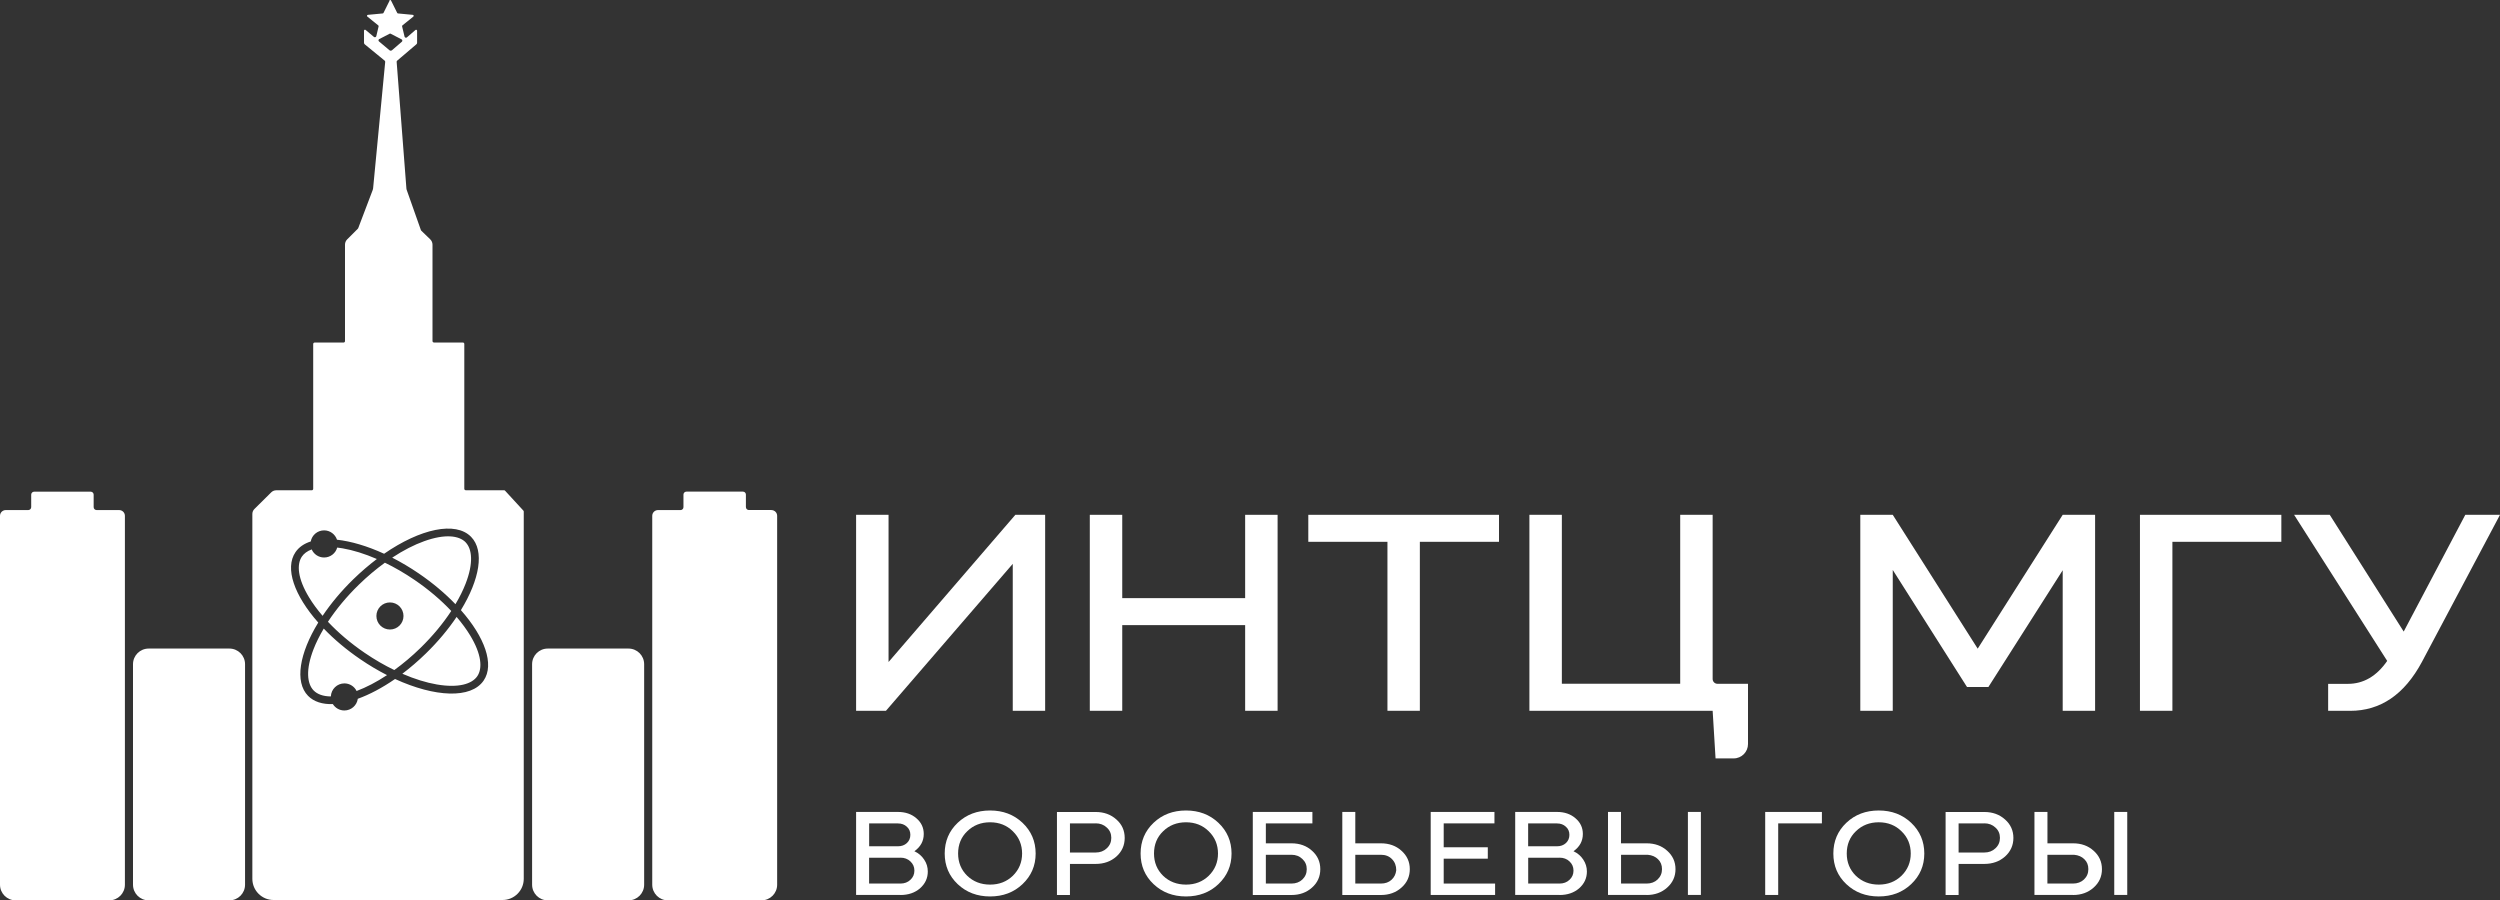 <?xml version="1.0" encoding="UTF-8"?> <svg xmlns="http://www.w3.org/2000/svg" width="286" height="103" viewBox="0 0 286 103" fill="none"><rect x="0" y="0" width="286" height="103" fill="#333333" stroke="none"/><g clip-path="url(#clip0_19_38)"><path d="M101.353 81.314H97.938V58.895H101.65V75.734L116.156 58.895H119.565V81.314H115.859V64.504L101.353 81.314Z" fill="white"></path><path d="M128.385 81.314H124.673V58.895H128.385V68.427H142.445V58.895H146.157V81.314H142.445V71.514H128.385V81.314Z" fill="white"></path><path d="M158.724 61.983H149.67V58.895H171.486V61.983H162.431V81.314H158.724V61.983Z" fill="white"></path><path d="M174.963 81.314V58.89H178.676V78.221H192.215V58.89H195.927V77.677C195.927 77.98 196.173 78.226 196.476 78.226H199.971V85.121C199.971 86.025 199.239 86.762 198.33 86.762H196.259L195.927 81.314H174.963Z" fill="white"></path><path d="M216.531 81.314H212.818V58.895H216.531L226.249 74.207L235.973 58.895H239.679V81.314H235.973V65.236L227.473 78.592H225.025L216.531 65.202V81.314Z" fill="white"></path><path d="M248.523 61.983V81.314H244.81V58.895H260.986V61.983H248.523Z" fill="white"></path><path d="M273.09 75.602L262.445 58.895H266.523L274.983 72.251L282.03 58.895H286L277.06 75.739C275.058 79.461 272.324 81.319 268.863 81.319H266.34V78.232H268.606C270.384 78.232 271.883 77.357 273.096 75.608L273.09 75.602Z" fill="white"></path><path d="M102.731 94.195H99.431V96.814H102.731C103.137 96.814 103.475 96.694 103.744 96.448C104.013 96.196 104.144 95.882 104.144 95.504C104.144 95.127 104.013 94.818 103.744 94.578C103.475 94.327 103.137 94.201 102.731 94.201V94.195ZM103.012 98.123H99.425V101.079H103.012C103.469 101.079 103.847 100.936 104.144 100.656C104.453 100.376 104.607 100.021 104.607 99.598C104.607 99.175 104.453 98.826 104.144 98.54C103.847 98.26 103.469 98.117 103.012 98.117V98.123ZM103.012 102.383H97.938V92.886H102.731C103.572 92.886 104.276 93.126 104.83 93.606C105.397 94.087 105.677 94.687 105.677 95.407C105.677 96.213 105.322 96.871 104.607 97.38C105.082 97.603 105.454 97.923 105.723 98.335C106.003 98.746 106.14 99.204 106.14 99.701C106.14 100.461 105.843 101.102 105.248 101.628C104.653 102.137 103.91 102.388 103.017 102.388L103.012 102.383Z" fill="white"></path><path d="M109.607 97.643C109.607 98.655 109.956 99.507 110.648 100.187C111.351 100.862 112.226 101.199 113.267 101.199C114.308 101.199 115.166 100.862 115.87 100.187C116.574 99.495 116.928 98.643 116.928 97.643C116.928 96.642 116.574 95.779 115.87 95.099C115.178 94.412 114.308 94.069 113.267 94.069C112.226 94.069 111.346 94.412 110.648 95.099C109.956 95.762 109.607 96.614 109.607 97.643ZM108.074 97.643C108.074 96.236 108.571 95.064 109.561 94.126C110.55 93.189 111.786 92.72 113.267 92.72C114.749 92.72 115.979 93.189 116.974 94.126C117.975 95.076 118.478 96.248 118.478 97.643C118.478 99.038 117.975 100.198 116.974 101.148C115.984 102.085 114.749 102.554 113.267 102.554C111.786 102.554 110.556 102.085 109.561 101.148C108.571 100.21 108.074 99.043 108.074 97.643Z" fill="white"></path><path d="M125.348 94.195H122.402V97.528H125.348C125.851 97.528 126.275 97.368 126.612 97.048C126.961 96.728 127.133 96.328 127.133 95.853C127.133 95.379 126.961 94.978 126.612 94.67C126.275 94.35 125.851 94.189 125.348 94.189V94.195ZM122.402 98.826V102.388H120.915V92.891H125.348C126.292 92.891 127.081 93.177 127.716 93.749C128.351 94.309 128.666 95.018 128.666 95.859C128.666 96.699 128.351 97.414 127.716 97.986C127.081 98.546 126.292 98.832 125.348 98.832H122.402V98.826Z" fill="white"></path><path d="M132.018 97.643C132.018 98.655 132.366 99.507 133.059 100.187C133.762 100.862 134.637 101.199 135.678 101.199C136.719 101.199 137.577 100.862 138.281 100.187C138.985 99.495 139.339 98.643 139.339 97.643C139.339 96.642 138.985 95.779 138.281 95.099C137.589 94.412 136.719 94.069 135.678 94.069C134.637 94.069 133.756 94.412 133.059 95.099C132.366 95.762 132.018 96.614 132.018 97.643ZM130.485 97.643C130.485 96.236 130.982 95.064 131.972 94.126C132.961 93.189 134.197 92.72 135.678 92.72C137.16 92.72 138.39 93.189 139.385 94.126C140.386 95.076 140.889 96.248 140.889 97.643C140.889 99.038 140.386 100.198 139.385 101.148C138.395 102.085 137.16 102.554 135.678 102.554C134.197 102.554 132.967 102.085 131.972 101.148C130.977 100.21 130.485 99.043 130.485 97.643Z" fill="white"></path><path d="M144.813 97.786V101.079H147.742C148.245 101.079 148.663 100.925 148.989 100.616C149.326 100.296 149.492 99.901 149.492 99.432C149.492 98.963 149.326 98.575 148.989 98.266C148.663 97.946 148.245 97.786 147.742 97.786H144.813ZM143.326 92.886H150.139V94.195H144.813V96.476H147.742C148.686 96.476 149.469 96.757 150.093 97.323C150.728 97.883 151.042 98.592 151.042 99.432C151.042 100.273 150.728 100.982 150.093 101.542C149.469 102.102 148.686 102.388 147.742 102.388H143.32V92.891L143.326 92.886Z" fill="white"></path><path d="M155.046 97.786V101.079H157.975C158.473 101.079 158.873 100.936 159.182 100.656C159.496 100.376 159.685 100.004 159.731 99.547C159.731 99.032 159.565 98.609 159.239 98.277C158.919 97.951 158.501 97.786 157.975 97.786H155.046ZM153.559 102.383V92.886H155.046V96.476H157.975C158.919 96.476 159.702 96.757 160.326 97.323C160.961 97.883 161.281 98.592 161.281 99.432C161.281 100.273 160.966 100.982 160.326 101.542C159.702 102.102 158.919 102.388 157.975 102.388H153.559V102.383Z" fill="white"></path><path d="M163.672 92.886H170.965V94.195H165.159V96.928H170.204V98.232H165.159V101.079H171.039V102.383H163.672V92.886Z" fill="white"></path><path d="M178.127 94.195H174.82V96.814H178.127C178.533 96.814 178.87 96.694 179.139 96.448C179.408 96.196 179.539 95.882 179.539 95.504C179.539 95.127 179.408 94.818 179.139 94.578C178.87 94.327 178.533 94.201 178.127 94.201V94.195ZM178.413 98.123H174.826V101.079H178.413C178.87 101.079 179.248 100.936 179.545 100.656C179.854 100.376 180.008 100.021 180.008 99.598C180.008 99.175 179.854 98.826 179.545 98.54C179.248 98.26 178.87 98.117 178.413 98.117V98.123ZM178.413 102.383H173.339V92.886H178.132C178.973 92.886 179.677 93.126 180.231 93.606C180.798 94.087 181.078 94.687 181.078 95.407C181.078 96.213 180.723 96.871 180.008 97.38C180.483 97.603 180.855 97.923 181.124 98.335C181.398 98.746 181.541 99.204 181.541 99.701C181.541 100.461 181.244 101.102 180.649 101.628C180.054 102.137 179.311 102.388 178.418 102.388L178.413 102.383Z" fill="white"></path><path d="M194.583 102.383H193.096V92.886H194.583V102.383ZM185.448 97.786V101.079H188.377C188.88 101.079 189.298 100.925 189.624 100.616C189.961 100.296 190.133 99.901 190.133 99.432C190.133 98.963 189.984 98.598 189.687 98.306C189.389 98.003 188.995 97.831 188.497 97.786H185.448ZM188.377 102.383H183.955V92.886H185.442V96.476H188.371C189.315 96.476 190.098 96.757 190.722 97.323C191.357 97.883 191.677 98.592 191.677 99.432C191.677 100.273 191.357 100.982 190.722 101.542C190.098 102.102 189.315 102.388 188.371 102.388L188.377 102.383Z" fill="white"></path><path d="M203.426 94.195V102.383H201.939V92.886H208.425V94.195H203.426Z" fill="white"></path><path d="M211.268 97.643C211.268 98.655 211.617 99.507 212.309 100.187C213.013 100.862 213.888 101.199 214.929 101.199C215.97 101.199 216.828 100.862 217.532 100.187C218.235 99.495 218.59 98.643 218.59 97.643C218.59 96.642 218.241 95.779 217.532 95.099C216.839 94.412 215.97 94.069 214.929 94.069C213.888 94.069 213.007 94.412 212.309 95.099C211.617 95.762 211.268 96.614 211.268 97.643ZM209.735 97.643C209.735 96.236 210.233 95.064 211.222 94.126C212.212 93.189 213.448 92.72 214.929 92.72C216.41 92.72 217.64 93.189 218.636 94.126C219.637 95.076 220.14 96.248 220.14 97.643C220.14 99.038 219.637 100.198 218.636 101.148C217.646 102.085 216.41 102.554 214.929 102.554C213.448 102.554 212.218 102.085 211.222 101.148C210.227 100.21 209.735 99.043 209.735 97.643Z" fill="white"></path><path d="M227.01 94.195H224.064V97.528H227.01C227.519 97.528 227.936 97.368 228.274 97.048C228.623 96.728 228.794 96.328 228.794 95.853C228.794 95.379 228.623 94.978 228.274 94.67C227.936 94.35 227.513 94.189 227.01 94.189V94.195ZM224.064 98.826V102.388H222.577V92.891H227.01C227.953 92.891 228.743 93.177 229.378 93.749C230.013 94.309 230.333 95.018 230.333 95.859C230.333 96.699 230.013 97.414 229.378 97.986C228.743 98.546 227.953 98.832 227.01 98.832H224.064V98.826Z" fill="white"></path><path d="M243.357 102.383H241.87V92.886H243.357V102.383ZM234.223 97.786V101.079H237.151C237.655 101.079 238.072 100.925 238.404 100.616C238.741 100.296 238.907 99.901 238.907 99.432C238.907 98.963 238.759 98.598 238.461 98.306C238.164 98.003 237.769 97.831 237.271 97.786H234.223ZM237.157 102.383H232.741V92.886H234.228V96.476H237.157C238.101 96.476 238.884 96.757 239.508 97.323C240.143 97.883 240.463 98.592 240.463 99.432C240.463 100.273 240.143 100.982 239.508 101.542C238.884 102.102 238.101 102.388 237.157 102.388V102.383Z" fill="white"></path><path fill-rule="evenodd" clip-rule="evenodd" d="M44.61 72.017C45.468 72.017 46.16 71.325 46.16 70.468C46.16 69.61 45.468 68.918 44.61 68.918C43.752 68.918 43.06 69.61 43.06 70.468C43.06 71.325 43.752 72.017 44.61 72.017ZM40.932 79.942C42.276 79.456 43.729 78.689 45.194 77.677C49.758 79.77 53.894 79.964 55.33 77.855C56.588 76.014 55.455 72.886 52.727 69.799C54.878 66.288 55.45 63.012 53.894 61.417C52.115 59.593 48.071 60.496 43.941 63.349C42.008 62.463 40.154 61.92 38.553 61.743C38.347 61.125 37.763 60.674 37.077 60.674C36.316 60.674 35.681 61.222 35.55 61.943C34.795 62.183 34.2 62.589 33.805 63.166C32.547 65.007 33.679 68.135 36.408 71.222C34.257 74.733 33.685 78.009 35.241 79.604C35.91 80.284 36.894 80.588 38.078 80.548C38.353 80.988 38.839 81.279 39.394 81.279C40.177 81.279 40.829 80.696 40.932 79.942ZM44.273 77.231C43.26 76.717 42.236 76.111 41.224 75.419C39.622 74.327 38.204 73.126 37.037 71.909C36.556 72.72 36.162 73.515 35.87 74.264C34.955 76.62 35.127 78.221 35.882 78.992C36.293 79.41 36.951 79.667 37.849 79.673C37.884 78.844 38.564 78.18 39.399 78.18C40.011 78.18 40.543 78.535 40.795 79.05C41.893 78.638 43.072 78.026 44.279 77.231H44.273ZM52.235 70.576C51.291 71.983 50.107 73.406 48.717 74.761C47.836 75.619 46.933 76.391 46.029 77.077C47.43 77.683 48.763 78.095 49.964 78.301C52.452 78.729 53.991 78.249 54.603 77.357C55.209 76.465 55.101 74.859 53.791 72.698C53.373 72.006 52.853 71.297 52.235 70.576ZM44.033 64.373C43.032 65.099 42.019 65.945 41.041 66.9C39.628 68.278 38.438 69.724 37.517 71.131C38.667 72.354 40.086 73.572 41.722 74.687C42.854 75.459 43.992 76.117 45.108 76.654C46.109 75.928 47.121 75.082 48.099 74.127C49.512 72.749 50.702 71.302 51.623 69.896C50.473 68.672 49.055 67.455 47.419 66.34C46.286 65.568 45.148 64.91 44.033 64.373ZM43.112 63.95C41.71 63.344 40.377 62.932 39.176 62.726C38.97 62.692 38.77 62.663 38.576 62.641C38.398 63.298 37.792 63.778 37.077 63.778C36.442 63.778 35.893 63.395 35.658 62.852C35.144 63.046 34.772 63.327 34.537 63.67C33.931 64.561 34.04 66.168 35.35 68.329C35.767 69.021 36.288 69.73 36.905 70.451C37.849 69.044 39.033 67.62 40.423 66.265C41.304 65.408 42.208 64.636 43.112 63.95ZM53.259 62.034C54.014 62.806 54.18 64.413 53.27 66.763C52.979 67.512 52.59 68.306 52.103 69.118C50.931 67.9 49.518 66.7 47.916 65.608C46.904 64.916 45.874 64.31 44.868 63.795C46.143 62.955 47.385 62.32 48.534 61.909C50.908 61.057 52.51 61.263 53.265 62.034H53.259ZM43.386 4.465C43.283 4.523 43.266 4.665 43.358 4.74L44.553 5.746C44.639 5.815 44.759 5.815 44.845 5.746L45.972 4.774C46.057 4.7 46.046 4.557 45.937 4.5L44.685 3.854C44.65 3.836 44.616 3.836 44.582 3.854L43.386 4.471V4.465ZM44.536 0.063C44.576 -0.023 44.696 -0.023 44.736 0.063L45.44 1.475C45.457 1.509 45.491 1.532 45.531 1.538L47.224 1.698C47.327 1.71 47.362 1.835 47.287 1.898L46.04 2.904C46.006 2.933 45.989 2.973 46 3.019L46.281 4.191C46.309 4.311 46.458 4.357 46.549 4.277L47.528 3.43C47.602 3.368 47.716 3.419 47.716 3.516V4.894C47.716 4.963 47.688 5.026 47.636 5.066L45.434 6.941C45.394 6.975 45.371 7.027 45.377 7.078L46.492 21.555C46.492 21.612 46.509 21.669 46.526 21.721L48.151 26.323C48.151 26.323 48.174 26.369 48.191 26.386L49.215 27.375C49.381 27.535 49.478 27.758 49.478 27.993V39.016C49.478 39.107 49.552 39.182 49.644 39.182H52.95C53.042 39.182 53.116 39.256 53.116 39.347V55.917C53.116 56.008 53.19 56.083 53.282 56.083H57.658C57.703 56.083 57.749 56.1 57.778 56.134L59.871 58.41C59.9 58.438 59.917 58.478 59.917 58.524V100.536C59.917 101.874 58.83 102.96 57.492 102.96H31.294C29.956 102.96 28.869 101.874 28.869 100.536V58.798C28.869 58.581 28.955 58.375 29.109 58.227L31.031 56.323C31.18 56.174 31.386 56.088 31.603 56.088H35.664C35.756 56.088 35.83 56.014 35.83 55.922V39.353C35.83 39.262 35.904 39.188 35.996 39.188H39.302C39.394 39.188 39.468 39.113 39.468 39.022V27.987C39.468 27.758 39.559 27.541 39.72 27.381L40.938 26.163C40.938 26.163 40.967 26.129 40.978 26.106L42.643 21.721C42.666 21.669 42.677 21.612 42.683 21.555L44.067 7.084C44.067 7.027 44.05 6.975 44.01 6.941L41.722 5.066C41.67 5.02 41.642 4.957 41.642 4.888V3.511C41.642 3.413 41.756 3.362 41.825 3.425L42.78 4.225C42.871 4.305 43.02 4.254 43.049 4.139L43.312 3.019C43.323 2.979 43.312 2.933 43.272 2.904L42.025 1.898C41.945 1.835 41.985 1.71 42.088 1.698L43.781 1.538C43.821 1.538 43.855 1.509 43.872 1.475L44.576 0.063H44.536ZM71.9 74.195C72.89 74.195 73.691 74.996 73.691 75.985V101.21C73.691 102.2 72.89 103 71.9 103H62.663C61.673 103 60.872 102.2 60.872 101.21V75.985C60.872 74.996 61.673 74.195 62.663 74.195H71.9ZM88.248 58.352C88.614 58.352 88.906 58.65 88.906 59.01V101.21C88.906 102.2 88.105 103 87.116 103H76.408C75.418 103 74.617 102.2 74.617 101.21V59.01C74.617 58.644 74.915 58.352 75.275 58.352H77.855C78.038 58.352 78.187 58.204 78.187 58.015V56.58C78.187 56.397 78.335 56.243 78.524 56.243H84.999C85.182 56.243 85.331 56.391 85.331 56.58V58.009C85.331 58.192 85.48 58.347 85.668 58.347H88.248V58.352ZM17.006 74.195C16.016 74.195 15.215 74.996 15.215 75.985V101.21C15.215 102.2 16.016 103 17.006 103H26.243C27.233 103 28.034 102.2 28.034 101.21V75.985C28.034 74.996 27.233 74.195 26.243 74.195H17.006ZM0.658 58.352C0.292 58.352 0 58.65 0 59.01V101.21C0 102.2 0.801 103 1.79 103H12.498C13.488 103 14.289 102.2 14.289 101.21V59.01C14.289 58.644 13.991 58.352 13.631 58.352H11.051C10.868 58.352 10.714 58.204 10.714 58.015V56.586C10.714 56.403 10.565 56.248 10.376 56.248H3.907C3.724 56.248 3.569 56.397 3.569 56.586V58.015C3.569 58.198 3.421 58.352 3.232 58.352H0.658Z" fill="white"></path></g><defs><clipPath id="clip0_19_38"><rect width="286" height="103" fill="white"></rect></clipPath></defs></svg> 